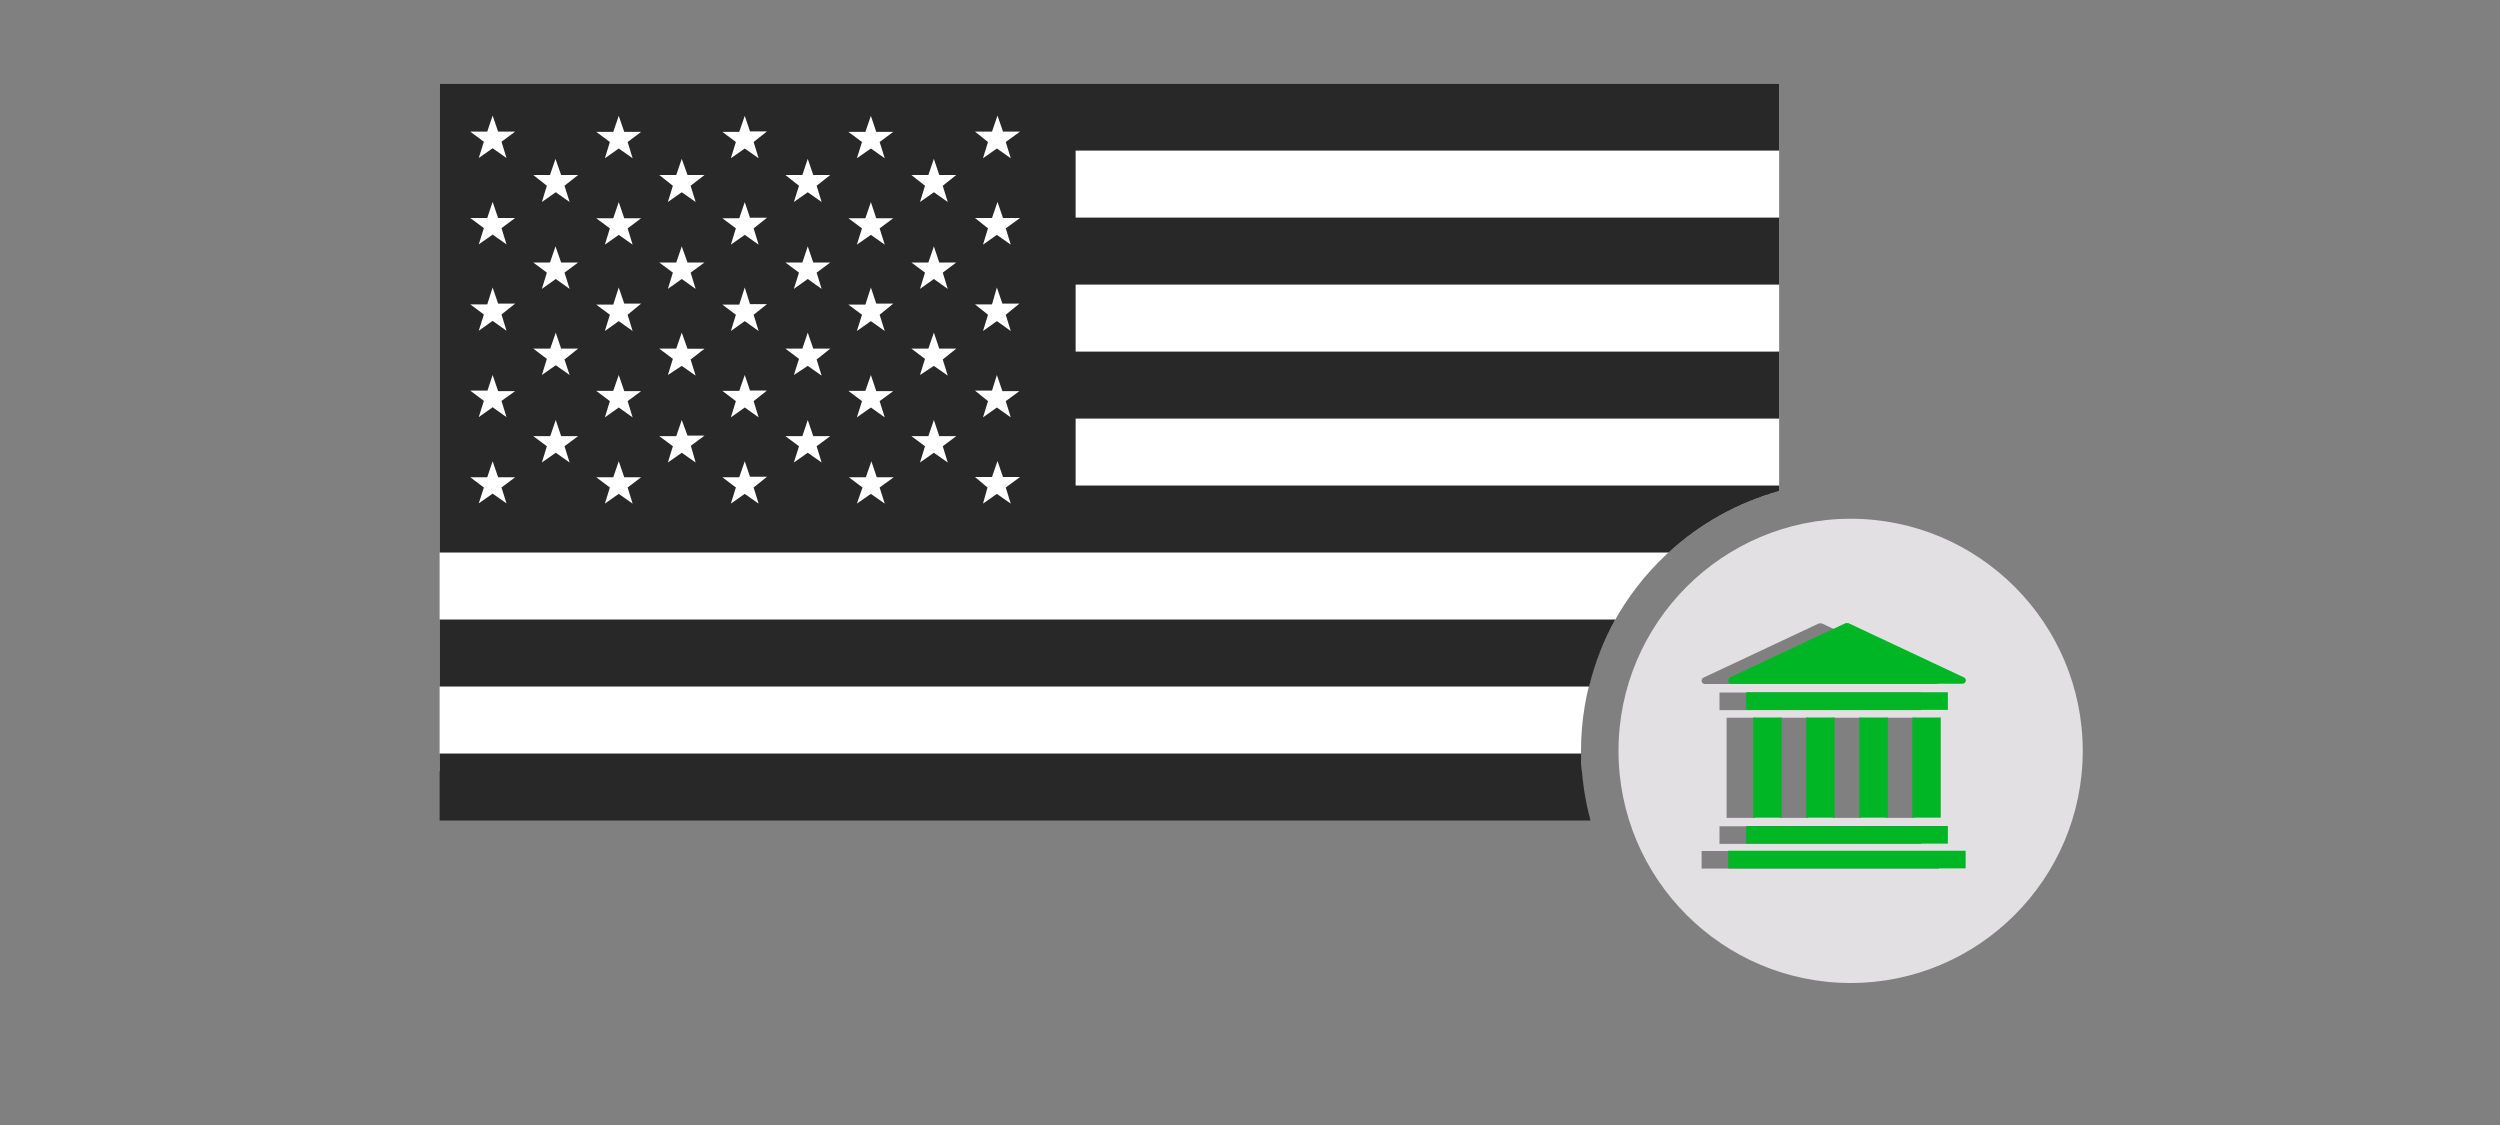<?xml version="1.0" encoding="UTF-8"?><svg id="Layer_1" xmlns="http://www.w3.org/2000/svg" viewBox="0 0 200 90"><rect x="0" y="0" width="200" height="90" fill="#808080" stroke="none"/><defs><style>.cls-1{fill:#00b624;}.cls-2{fill:#fff;}.cls-3{fill:#e2e0e2;}.cls-4{fill:#282828;}</style></defs><path class="cls-2" d="m126.48,60.07c0-9.91,6.73-18.26,15.85-20.78V6.69H35.17v55h91.39c-.04-.54-.08-1.07-.08-1.62Z"/><rect class="cls-2" x="36" y="7.48" width="48.29" height="35.58"/><path class="cls-3" d="m148.05,41.5c-10.24,0-18.57,8.33-18.57,18.57s8.33,18.57,18.57,18.57,18.57-8.33,18.57-18.57c0-10.24-8.33-18.57-18.57-18.57Zm7.07,27.99h-18.99v-1.41h18.99v1.41Zm-17.56-12.68v-1.41h16.14v1.41h-16.14Zm15.57.61v8.01h-2.27v-8.01h2.27Zm-4.24,0v8.01h-2.27v-8.01h2.27Zm-4.25,0v8.01h-2.27v-8.01h2.27Zm-4.24,0v8.01h-2.27v-8.01h2.27Zm13.3,8.68v1.41h-16.14v-1.41h16.14Zm1.17-11.38h-18.48c-.1,0-.2-.06-.24-.16-.06-.13,0-.29.13-.35l9.24-4.34h.22l9.24,4.34c.1.04.16.14.16.25-.01.14-.13.26-.27.26Z"/><path class="cls-4" d="m35.17,49.56v5.36h91.96c.47-1.9,1.17-3.7,2.1-5.36H35.17Z"/><path class="cls-4" d="m35.17,60.28v5.36h92.07c-.46-1.71-.73-3.51-.75-5.36H35.17Z"/><path class="cls-4" d="m142.33,38.84h-56.28v-5.35h56.28v-5.36h-56.28v-5.36h56.28v-5.36h-56.28v-5.36h56.28v-5.36H35.17v37.51h98.32c2.48-2.28,5.5-3.98,8.84-4.91v-.45Zm-61.47-12.36l-1.11-.79-1.11.79.4-1.3-1.04-.83h1.36l.39-1.35.44,1.29h1.36l-1.09.89.4,1.3Zm-1.5,4.77l.39-1.25.44,1.29h1.36l-1.09.8.4,1.3-1.11-.79-1.11.79.4-1.3-1.04-.84h1.36Zm-10.13-20.7l.44-1.28.43,1.28h1.36l-1.09.81.41,1.3-1.11-.78-1.12.78.41-1.3-1.09-.81h1.36Zm0,6.91l.44-1.29.43,1.29h1.36l-1.09.81.41,1.3-1.11-.78-1.12.78.41-1.3-1.09-.81h1.36Zm0,6.91l.44-1.37.43,1.29h1.36l-1.09.89.41,1.3-1.11-.79-1.12.79.41-1.3-1.09-.81h1.36Zm-28.71,15.9l-1.11-.78-1.11.78.41-1.27-1.09-.82h1.36l.43-1.28.44,1.28h1.36l-1.09.82.4,1.27Zm-.4-8.2l.4,1.3-1.11-.79-1.11.79.41-1.3-1.09-.82h1.38l.41-1.25.44,1.29h1.36l-1.09.78Zm0-6.91l.4,1.3-1.11-.79-1.11.79.41-1.3-1.09-.81h1.36l.43-1.35.44,1.29h1.36l-1.09.87Zm0-6.91l.4,1.3-1.11-.78-1.11.78.41-1.3-1.09-.81h1.36l.43-1.29.44,1.29h1.36l-1.09.81Zm0-6.91l.4,1.3-1.11-.78-1.11.78.41-1.3-1.09-.81h1.36l.43-1.28.44,1.28h1.36l-1.09.81Zm5.45,25.66l-1.11-.78-1.11.78.4-1.3-1.09-.81h1.36l.44-1.29.43,1.29h1.36l-1.09.81.41,1.3Zm-.41-8.24l.41,1.24-1.11-.78-1.11.78.4-1.29-1.09-.82h1.36l.44-1.28.43,1.28h1.36l-1.09.87Zm0-6.95l.41,1.3-1.11-.79-1.11.79.4-1.3-1.09-.81h1.34l.44-1.29.45,1.29h1.36l-1.09.81Zm0-6.95l.41,1.3-1.11-.78-1.11.78.4-1.3-1.09-.86h1.34l.44-1.29.45,1.29h1.36l-1.09.86Zm5.45,25.43l-1.11-.78-1.11.78.4-1.29-1.09-.82h1.36l.44-1.28.44,1.28h1.35l-1.08.82.4,1.29Zm-.4-8.2l.4,1.3-1.11-.79-1.11.79.4-1.3-1.09-.82h1.36l.44-1.27.44,1.29h1.35l-1.08.8Zm0-6.91l.4,1.3-1.11-.79-1.11.79.4-1.3-1.09-.81h1.36l.44-1.37.44,1.29h1.35l-1.08.89Zm0-6.91l.4,1.3-1.11-.78-1.11.78.4-1.3-1.09-.81h1.36l.44-1.29.44,1.29h1.35l-1.08.81Zm0-6.91l.4,1.3-1.11-.78-1.11.78.4-1.3-1.09-.81h1.36l.44-1.28.44,1.28h1.35l-1.08.81Zm5.44,25.64l-1.11-.78-1.11.78.4-1.3-1.09-.81h1.36l.44-1.29.46,1.25h1.36l-1.09.81.38,1.34Zm-.4-8.24l.4,1.29-1.11-.78-1.11.73.4-1.29-1.09-.82h1.36l.44-1.28.46,1.29h1.36l-1.11.86Zm0-6.95l.4,1.3-1.11-.79-1.11.79.4-1.3-1.09-.81h1.36l.44-1.29.46,1.29h1.36l-1.11.81Zm0-6.95l.4,1.3-1.11-.78-1.11.78.4-1.3-1.09-.86h1.36l.44-1.29.46,1.29h1.36l-1.11.86Zm5.44,25.43l-1.11-.78-1.11.78.4-1.29-1.08-.82h1.35l.44-1.28.42,1.24h1.36l-1.07.86.4,1.29Zm-.4-8.2l.4,1.3-1.11-.79-1.11.79.4-1.3-1.08-.82h1.35l.44-1.27.42,1.24h1.36l-1.07.85Zm0-6.91l.4,1.3-1.11-.79-1.11.79.4-1.3-1.08-.81h1.35l.44-1.37.42,1.33h1.36l-1.07.85Zm0-6.91l.4,1.3-1.11-.78-1.11.78.4-1.3-1.08-.81h1.35l.44-1.29.42,1.25h1.36l-1.07.85Zm0-6.91l.4,1.3-1.11-.78-1.11.78.4-1.3-1.08-.81h1.35l.44-1.28.42,1.24h1.36l-1.07.85Zm5.44,25.64l-1.11-.78-1.11.78.41-1.3-1.09-.81h1.36l.43-1.29.44,1.29h1.36l-1.09.81.4,1.3Zm-.4-8.24l.4,1.29-1.11-.78-1.11.73.41-1.29-1.09-.82h1.36l.43-1.28.44,1.28h1.36l-1.09.87Zm0-6.95l.4,1.3-1.11-.79-1.11.79.41-1.3-1.09-.81h1.36l.43-1.29.44,1.29h1.36l-1.09.81Zm0-6.95l.4,1.3-1.11-.78-1.11.78.41-1.3-1.09-.86h1.36l.43-1.29.44,1.29h1.36l-1.09.86Zm3.9,16.41l.44-1.27.43,1.29h1.36l-1.09.8.41,1.3-1.11-.79-1.12.79.41-1.3-1.09-.82h1.36Zm1.55,9.02l-1.11-.78-1.12.78.45-1.29-1.09-.82h1.36l.44-1.28.43,1.28h1.36l-1.13.82.41,1.29Zm5.04-3.29l-1.11-.78-1.11.78.4-1.3-1.09-.81h1.36l.44-1.29.43,1.29h1.36l-1.08.81.4,1.3Zm-.4-8.24l.4,1.29-1.11-.78-1.11.73.4-1.29-1.09-.82h1.36l.44-1.28.43,1.28h1.36l-1.08.87Zm0-6.95l.4,1.3-1.11-.79-1.11.79.4-1.3-1.09-.81h1.36l.44-1.29.43,1.29h1.36l-1.08.81Zm0-6.95l.4,1.3-1.11-.78-1.11.78.4-1.3-1.09-.86h1.36l.44-1.29.43,1.29h1.36l-1.08.86Zm5.44,25.43l-1.11-.78-1.11.78.36-1.29-1-.84h1.36l.44-1.28.44,1.28h1.36l-1.14.84.4,1.29Zm-.4-22.02l.4,1.3-1.11-.78-1.11.78.4-1.3-1.04-.83h1.36l.44-1.29.44,1.29h1.36l-1.14.83Zm0-6.91l.4,1.3-1.11-.78-1.11.78.4-1.3-1.04-.83h1.36l.44-1.28.44,1.28h1.36l-1.14.83Z"/><path class="cls-1" d="m138.52,54.7h18.48c.14,0,.26-.12.27-.26,0-.11-.06-.21-.16-.25l-9.24-4.34h-.22l-9.24,4.34c-.13.06-.19.22-.13.35.04.1.14.16.24.16Z"/><rect class="cls-1" x="138.26" y="68.06" width="18.99" height="1.41"/><rect class="cls-1" x="139.69" y="66.08" width="16.14" height="1.41"/><rect class="cls-1" x="139.69" y="55.38" width="16.14" height="1.41"/><rect class="cls-1" x="144.5" y="57.4" width="2.27" height="8.01"/><rect class="cls-1" x="148.75" y="57.4" width="2.27" height="8.01"/><rect class="cls-1" x="152.99" y="57.4" width="2.27" height="8.01"/><rect class="cls-1" x="140.26" y="57.4" width="2.27" height="8.01"/></svg>